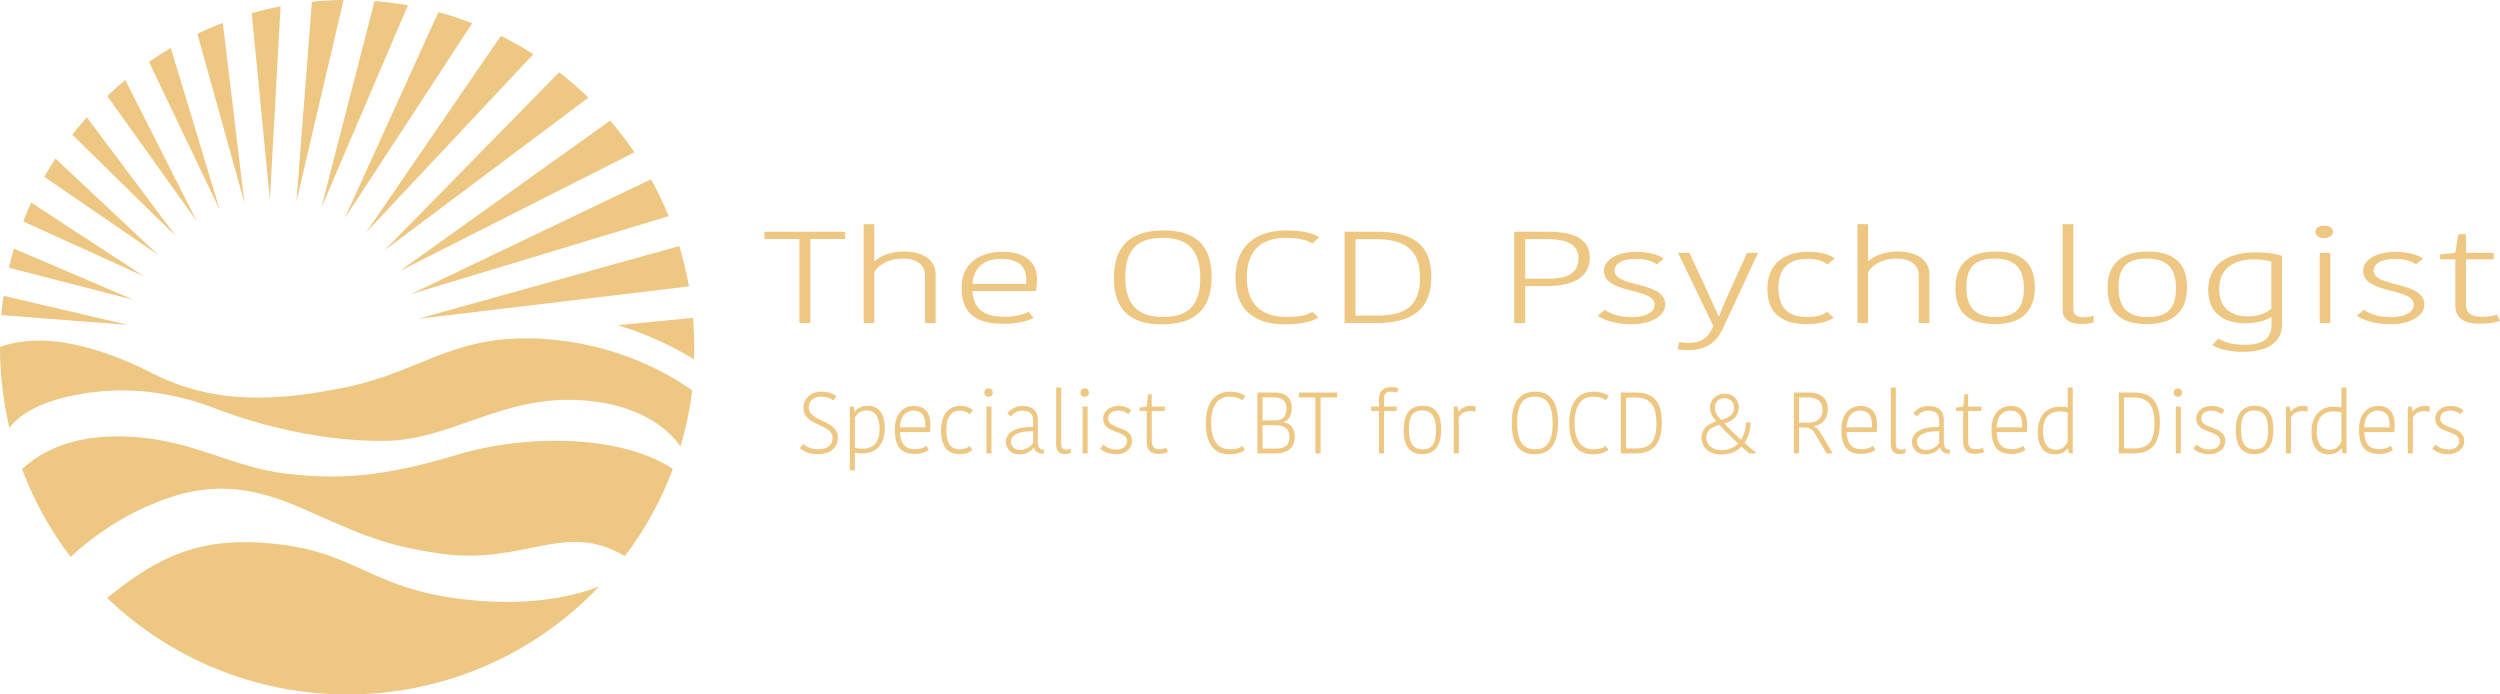 <?xml version="1.0" encoding="UTF-8"?><svg id="g" xmlns="http://www.w3.org/2000/svg" viewBox="0 0 1800 500"><path d="M498.383,281.055c-1.721,13.911-4.594,27.466-8.52,40.566-.484-.825-17.708-30.581-72.925-33.554-56.013-3.015-92.283,28.618-139.051,29.329-46.753.711-93.165-11.905-122.324-23.099-29.159-11.208-64.533-18.149-105.966-8.904-26.826,5.988-38.148,16.229-42.771,22.701-4.466-18.69-6.827-38.205-6.827-58.26,27.736-10.127,65.785-3.371,109.878,19.031s89.424,20.382,140.274,9.715c50.85-10.668,74.489-35.957,131.754-34.947,51.703.924,92.909,20.61,116.478,37.422Z" style="fill:#eec782;"/><path d="M431.404,422.268c-45.573,47.891-109.921,77.732-181.252,77.732-67.136,0-128.113-26.442-173.045-69.511,38.006-30.624,67.961-45.118,123.803-38.589,57.777,6.756,66.851,33.07,137.97,40.182,45.061,4.509,75.954-3.414,92.525-9.814Z" style="fill:#eec782;"/><path d="M484.458,337.679c-8.491,22.658-20.183,43.752-34.521,62.741-43.567-25.972-72.569,6.898-133.219-1.878-44.108-6.386-59.626-15.419-101.827-33.667-42.187-18.249-72.953-16.599-110.162.171-25.901,11.678-44.648,27.253-53.908,35.943-14.522-19.117-26.356-40.381-34.933-63.238,14.878-13.897,39.969-26.1,81.075-23.128,44.321,3.2,70.692,21.976,109.281,26.428,38.589,4.452,70.521,2.162,122.21-13.441,51.675-15.603,119.877-14.281,156.005,10.07Z" style="fill:#eec782;"/><path d="M202.014,4.582l-7.694,139.233-13.072-134.313c6.801-1.929,13.723-3.594,20.766-4.92Z" style="fill:#eec782;"/><path d="M175.967,145.89l-33.862-121.579c5.981-2.87,12.083-5.499,18.33-7.863l15.532,129.442Z" style="fill:#eec782;"/><path d="M158.216,151.1l-50.937-106.505c5.089-3.57,10.323-6.922,15.677-10.057l35.261,116.562Z" style="fill:#eec782;"/><path d="M141.671,159.3l-64.467-90.177c4.197-3.98,8.538-7.838,13-11.552l51.468,101.73Z" style="fill:#eec782;"/><path d="M126.79,170.273L52.097,97.027c3.304-4.317,6.777-8.514,10.395-12.566l64.299,85.812Z" style="fill:#eec782;"/><path d="M114.032,183.635L31.934,127.343c2.532-4.486,5.185-8.9,8.007-13.193l74.091,69.484Z" style="fill:#eec782;"/><path d="M103.806,199.022l-87.066-39.578c1.785-4.582,3.69-9.117,5.74-13.554l81.326,53.132Z" style="fill:#eec782;"/><path d="M96.401,215.953L6.417,192.776c1.085-4.631,2.291-9.213,3.642-13.747l86.343,36.925Z" style="fill:#eec782;"/><path d="M92.036,233.921L.918,226.854c.41-4.655.965-9.285,1.64-13.868l89.478,20.935Z" style="fill:#eec782;"/><path d="M247.356,0l-33.934,145.094L224.589,1.254C232.089.482,239.687.072,247.356,0Z" style="fill:#eec782;"/><path d="M293.711,3.811l-62.345,145.745L269.689.748c8.128.651,16.135,1.664,24.021,3.063Z" style="fill:#eec782;"/><path d="M339.969,16.738l-91.721,140.343L315.658,8.731c8.297,2.243,16.4,4.92,24.311,8.007Z" style="fill:#eec782;"/><path d="M384.009,38.999l-120.445,128.404L360.638,25.83c8.055,3.955,15.846,8.369,23.37,13.168Z" style="fill:#eec782;"/><path d="M423.659,70.28l-146.782,109.954,125.703-128.187c7.38,5.692,14.423,11.794,21.079,18.233Z" style="fill:#eec782;"/><path d="M456.797,109.665l-169.067,85.523,151.558-108.338c6.271,7.26,12.107,14.881,17.51,22.816Z" style="fill:#eec782;"/><path d="M481.422,155.634l-185.588,56.147,172.878-82.677c4.751,8.538,8.996,17.413,12.71,26.53Z" style="fill:#eec782;"/><path d="M496.013,206.185l-195.067,23.37,188.121-52.384c2.894,9.43,5.21,19.126,6.946,29.014Z" style="fill:#eec782;"/><path d="M499.848,249.983c0,2.942-.048,5.885-.169,8.779-12.324-7.645-31.016-17.437-54.941-24.625l54.217-5.282c.603,6.97.892,14.013.892,21.127Z" style="fill:#eec782;"/><path d="M599.474,315.393c0-10.689-20.99-8.126-20.99-21.939,0-6.501,5.419-11.438,13.017-11.438,4.235,0,7.972,1.125,10.712,3.25l-2.304,3.063c-2.492-1.875-5.231-2.75-8.595-2.75-5.668,0-9.031,3.187-9.031,7.688,0,10.939,20.99,8.501,20.99,21.94,0,6.625-5.169,11.876-14.076,11.876-6.104,0-10.464-2-13.267-4.376l2.304-3c2.554,2,5.979,3.813,11.211,3.813,6.478,0,10.028-3.563,10.028-8.126Z" style="fill:#eec782;"/><path d="M620.777,326.457c-1.619,0-3.675-.188-5.293-.5v12.626h-3.613v-45.817h2.741l.81,3.563h.248c1.682-2.313,4.61-4.188,8.907-4.188,7.723,0,12.456,5.063,12.456,16.126,0,11.626-6.165,18.189-16.256,18.189ZM620.777,323.082c8.471,0,12.519-5,12.519-14.314,0-10.251-4.609-13.313-9.343-13.313-4.671,0-7.287,3-8.47,5.313v21.627c1.432.375,3.799.688,5.293.688Z" style="fill:#eec782;"/><path d="M668.739,324.019c-2.118,1.5-5.73,2.813-10.09,2.813-9.28,0-14.387-4.625-14.387-17.376,0-12.564,6.975-17.189,13.826-17.189,7.786,0,11.834,5.126,11.834,13.064,0,1.625-.125,3.751-.311,5.751h-21.674c.498,9.126,4.234,12.376,11.211,12.376,3.301,0,6.416-1.25,7.91-2.438l1.682,3ZM647.936,307.705h18.249c.062-.875.062-1.75.062-2.25,0-6.25-2.679-9.813-8.595-9.813-4.485,0-9.219,2.75-9.716,12.063Z" style="fill:#eec782;"/><path d="M691.474,292.266c5.357,0,8.097,2.188,9.031,3.125l-2.428,2.938c-1.62-1.563-3.675-2.687-6.914-2.687-5.854,0-9.84,3.938-9.84,13.939,0,10.251,3.861,14.001,9.84,14.001,3.177,0,5.294-.938,6.789-2.5l2.18,2.813c-1.183,1.25-3.924,3.063-9.281,3.063-7.91,0-13.266-4.688-13.266-16.814,0-12.501,5.979-17.877,13.888-17.877Z" style="fill:#eec782;"/><path d="M711.719,279.64c1.744,0,3.052,1.312,3.052,3.062,0,1.688-1.308,3-3.052,3-1.682,0-2.989-1.312-2.989-3,0-1.75,1.307-3.062,2.989-3.062ZM710.225,292.766h3.613v33.691h-3.613v-33.691Z" style="fill:#eec782;"/><path d="M747.222,302.267v15.752c0,3.313.997,5.688,3.551,5.688h.81v2.813c-.187.063-.624.125-.997.125-3.363,0-5.357-1.876-6.103-4.188h-.249c-1.682,1.875-4.423,4.688-10.34,4.688-6.165,0-9.654-4.376-9.654-8.814,0-7.376,7.413-11.064,19.619-10.938v-3.938c0-6.001-2.802-7.751-7.723-7.751-4.858,0-7.1,2.625-8.158,4.188l-2.679-2.25c1.121-1.563,4.235-5.313,11.024-5.313s10.899,3.188,10.899,9.938ZM743.858,310.518c-8.657-.25-15.944,1.875-15.944,7.501,0,3.313,2.367,6.001,6.665,6.001s7.661-2.625,9.28-5.188v-8.313Z" style="fill:#eec782;"/><path d="M764.041,279.015v40.191c0,3.125.935,4.5,3.675,4.5,1.432,0,2.554-.437,3.239-.812v3.251c-1.246.562-3.052.75-4.173.75-4.423,0-6.353-2.625-6.353-6.688v-41.191h3.612Z" style="fill:#eec782;"/><path d="M780.984,279.64c1.744,0,3.052,1.312,3.052,3.062,0,1.688-1.308,3-3.052,3-1.682,0-2.989-1.312-2.989-3,0-1.75,1.307-3.062,2.989-3.062ZM779.489,292.766h3.613v33.691h-3.613v-33.691Z" style="fill:#eec782;"/><path d="M794.25,301.329c0-4.688,3.924-9.063,11.211-9.063,3.427,0,7.1,1.188,9.156,3.251l-2.367,2.75c-1.682-1.75-4.484-2.625-6.913-2.625-5.294,0-7.474,2.625-7.474,5.625,0,8.314,17.252,4.876,17.252,16.377,0,4.688-3.986,9.376-11.584,9.376-5.107,0-9.155-1.875-11.398-4.063l2.366-2.875c2.18,2.187,5.357,3.563,9.218,3.563,5.17,0,7.786-2.75,7.786-6.001,0-8.376-17.253-4.876-17.253-16.314Z" style="fill:#eec782;"/><path d="M825.644,318.019v-22.127h-5.169v-2.375l5.169-.75.996-8.938h2.617v8.938h9.467v3.125h-9.467v21.69c0,4.188,2.055,5.875,5.231,5.875,3.114,0,4.547-.688,5.294-1.125l1.058,3.063c-1.307.688-3.426,1.375-6.975,1.375-5.481,0-8.221-2.938-8.221-8.751Z" style="fill:#eec782;"/><path d="M885.689,282.015c6.103,0,9.529,1.938,11.023,3.188l-2.304,3c-1.93-1.501-4.671-2.625-9.155-2.625-8.096,0-13.204,5.875-13.204,18.877,0,12.626,4.733,19.064,13.577,19.064,4.547,0,7.1-.938,8.72-2.438l2.118,2.687c-1.931,1.813-5.606,3.313-11.461,3.313-11.647,0-16.816-8.626-16.816-22.252,0-14.501,6.166-22.814,17.502-22.814Z" style="fill:#eec782;"/><path d="M932.217,314.331c0,7.563-4.609,12.126-13.951,12.126h-12.955v-43.816h12.768c6.478,0,11.958,3.062,11.958,11.126,0,5.438-2.304,9.251-5.854,10.063v.25c4.671.563,8.034,3.938,8.034,10.251ZM917.206,286.078h-8.221v16.626h8.596c5.792,0,8.657-2.313,8.657-8.625,0-5.938-3.675-8.001-9.031-8.001ZM928.355,314.643c0-6.751-4.609-8.501-10.151-8.501h-9.219v16.876h9.405c6.727,0,9.965-2.188,9.965-8.376Z" style="fill:#eec782;"/><path d="M947.106,286.141h-11.896v-3.5h27.467v3.5h-11.834v40.316h-3.737v-40.316Z" style="fill:#eec782;"/><path d="M1005.968,282.641c-1.246-.437-2.554-.625-4.734-.625-3.363,0-4.733,1.625-4.733,4.813v5.938h9.093v3.125h-9.093v30.565h-3.613v-30.565h-5.73v-3.125h5.73v-5.813c0-5.063,2.865-8.251,8.906-8.251,2.304,0,3.8.313,5.045.75l-.872,3.188Z" style="fill:#eec782;"/><path d="M1010.642,309.705c0-10.438,3.799-17.564,13.702-17.564,9.84,0,13.329,6.938,13.329,17.189,0,10.438-3.8,17.627-13.702,17.627-9.841,0-13.329-7.001-13.329-17.252ZM1024.344,323.582c6.975,0,9.591-4.563,9.591-13.877,0-9.563-2.989-14.188-9.964-14.188s-9.592,4.5-9.592,13.814c0,9.563,2.989,14.252,9.965,14.252Z" style="fill:#eec782;"/><path d="M1062.401,296.517c-1.245-.375-2.492-.563-3.737-.563-3.426,0-6.851,1.375-8.346,4.813v25.69h-3.613v-33.691h2.678l.81,3.438h.249c1.558-2.188,4.672-3.938,8.409-3.938,1.682,0,2.803.188,3.55.375v3.875Z" style="fill:#eec782;"/><path d="M1104.881,327.082c-10.215,0-16.381-6.251-16.381-22.315,0-16.251,6.416-22.752,16.879-22.752,10.214,0,16.38,6.25,16.38,22.314,0,16.252-6.416,22.752-16.878,22.752ZM1105.193,323.519c7.785,0,12.705-4.438,12.705-18.752,0-14.439-4.982-19.189-12.83-19.189-7.723,0-12.705,4.438-12.705,18.751,0,14.439,5.045,19.189,12.83,19.189Z" style="fill:#eec782;"/><path d="M1147.362,282.015c6.103,0,9.529,1.938,11.023,3.188l-2.304,3c-1.93-1.501-4.671-2.625-9.155-2.625-8.096,0-13.204,5.875-13.204,18.877,0,12.626,4.733,19.064,13.577,19.064,4.547,0,7.1-.938,8.72-2.438l2.118,2.687c-1.931,1.813-5.606,3.313-11.461,3.313-11.647,0-16.816-8.626-16.816-22.252,0-14.501,6.166-22.814,17.502-22.814Z" style="fill:#eec782;"/><path d="M1166.983,282.641h10.9c12.83,0,18.622,6.75,18.622,21.627,0,15.126-6.103,22.19-18.809,22.19h-10.713v-43.816ZM1170.721,322.894h7.162c9.778,0,14.761-4.5,14.761-18.127,0-13.751-5.294-18.564-15.136-18.564h-6.788v36.69Z" style="fill:#eec782;"/><path d="M1235.687,303.392c-1.744-1.938-4.484-5.126-4.484-10.001,0-5.5,4.297-9.938,10.588-9.938,6.228,0,10.151,4.438,10.151,9.876,0,4.251-2.117,9.251-10.401,11.501,3.114,3.563,6.664,6.938,12.02,11.814,2.492-3.876,3.488-8.563,3.488-12.501h3.426c-.124,4.25-1.245,10.063-4.422,14.751,2.865,2.563,5.979,5.126,8.346,7.001v.563h-4.734c-1.432-1.125-3.55-2.813-5.854-4.875-3.176,3.313-7.848,5.626-14.388,5.626-10.151,0-14.387-6.376-14.387-11.814,0-6.438,4.422-10.126,10.65-12.001ZM1251.446,319.394c-5.294-4.938-10.651-10.251-13.454-13.439-6.29,1.563-9.467,4.438-9.467,9.189,0,4.375,3.363,8.938,10.899,8.938,5.232,0,9.281-1.875,12.021-4.688ZM1239.176,302.329c7.909-2,9.28-5.375,9.28-9.001,0-3.563-2.492-6.626-6.664-6.626-4.111,0-7.038,2.501-7.038,6.688,0,4.375,2.927,7.438,4.423,8.938Z" style="fill:#eec782;"/><path d="M1301.652,282.641c8.906,0,14.387,3.563,14.387,12.188,0,7.063-4.733,11.376-10.027,11.876v.25c1.62.688,3.239,2.063,5.169,5.375l8.409,14.126h-4.485l-8.096-13.939c-1.869-3.188-4.049-4.751-7.537-4.751h-4.172v18.689h-3.738v-43.816h10.09ZM1295.299,304.33h6.165c6.29,0,10.713-2.438,10.713-9.063,0-6.688-3.924-9.125-11.149-9.125h-5.73v18.189Z" style="fill:#eec782;"/><path d="M1350.298,324.019c-2.118,1.5-5.73,2.813-10.09,2.813-9.28,0-14.387-4.625-14.387-17.376,0-12.564,6.975-17.189,13.826-17.189,7.786,0,11.834,5.126,11.834,13.064,0,1.625-.125,3.751-.311,5.751h-21.674c.498,9.126,4.234,12.376,11.211,12.376,3.301,0,6.415-1.25,7.91-2.438l1.682,3ZM1329.495,307.705h18.249c.062-.875.062-1.75.062-2.25,0-6.25-2.678-9.813-8.595-9.813-4.485,0-9.219,2.75-9.716,12.063Z" style="fill:#eec782;"/><path d="M1364.999,279.015v40.191c0,3.125.935,4.5,3.675,4.5,1.432,0,2.554-.437,3.239-.812v3.251c-1.246.562-3.052.75-4.173.75-4.423,0-6.353-2.625-6.353-6.688v-41.191h3.612Z" style="fill:#eec782;"/><path d="M1399.568,302.267v15.752c0,3.313.997,5.688,3.551,5.688h.809v2.813c-.186.063-.623.125-.996.125-3.363,0-5.357-1.876-6.103-4.188h-.249c-1.682,1.875-4.423,4.688-10.34,4.688-6.165,0-9.654-4.376-9.654-8.814,0-7.376,7.412-11.064,19.619-10.938v-3.938c0-6.001-2.802-7.751-7.723-7.751-4.858,0-7.1,2.625-8.158,4.188l-2.679-2.25c1.121-1.563,4.235-5.313,11.024-5.313s10.899,3.188,10.899,9.938ZM1396.204,310.518c-8.657-.25-15.944,1.875-15.944,7.501,0,3.313,2.367,6.001,6.665,6.001s7.661-2.625,9.28-5.188v-8.313Z" style="fill:#eec782;"/><path d="M1413.46,318.019v-22.127h-5.169v-2.375l5.169-.75.996-8.938h2.617v8.938h9.467v3.125h-9.467v21.69c0,4.188,2.055,5.875,5.231,5.875,3.114,0,4.547-.688,5.294-1.125l1.058,3.063c-1.307.688-3.426,1.375-6.975,1.375-5.481,0-8.221-2.938-8.221-8.751Z" style="fill:#eec782;"/><path d="M1458.368,324.019c-2.118,1.5-5.73,2.813-10.09,2.813-9.28,0-14.387-4.625-14.387-17.376,0-12.564,6.975-17.189,13.826-17.189,7.786,0,11.834,5.126,11.834,13.064,0,1.625-.125,3.751-.311,5.751h-21.674c.498,9.126,4.234,12.376,11.211,12.376,3.301,0,6.415-1.25,7.91-2.438l1.682,3ZM1437.566,307.705h18.249c.062-.875.062-1.75.062-2.25,0-6.25-2.678-9.813-8.595-9.813-4.485,0-9.219,2.75-9.716,12.063Z" style="fill:#eec782;"/><path d="M1488.765,279.015h3.613v47.442h-2.616l-.934-3.625h-.249c-1.37,2.313-4.609,4.313-8.907,4.313-7.723,0-12.456-5.063-12.456-16.127,0-11.626,6.165-18.189,16.256-18.189,1.619,0,3.675.188,5.293.5v-14.314ZM1488.765,317.706v-20.814c-1.432-.375-3.799-.687-5.293-.687-8.471,0-12.519,5-12.519,14.314,0,10.251,4.609,13.313,9.343,13.313,4.422,0,7.1-2.563,8.47-6.126Z" style="fill:#eec782;"/><path d="M1525.579,282.641h10.9c12.83,0,18.622,6.75,18.622,21.627,0,15.126-6.103,22.19-18.809,22.19h-10.713v-43.816ZM1529.317,322.894h7.162c9.778,0,14.761-4.5,14.761-18.127,0-13.751-5.294-18.564-15.136-18.564h-6.788v36.69Z" style="fill:#eec782;"/><path d="M1568.06,279.64c1.744,0,3.052,1.312,3.052,3.062,0,1.688-1.308,3-3.052,3-1.682,0-2.989-1.312-2.989-3,0-1.75,1.307-3.062,2.989-3.062ZM1566.565,292.766h3.613v33.691h-3.613v-33.691Z" style="fill:#eec782;"/><path d="M1581.328,301.329c0-4.688,3.924-9.063,11.211-9.063,3.427,0,7.1,1.188,9.156,3.251l-2.367,2.75c-1.682-1.75-4.484-2.625-6.913-2.625-5.294,0-7.474,2.625-7.474,5.625,0,8.314,17.252,4.876,17.252,16.377,0,4.688-3.986,9.376-11.584,9.376-5.107,0-9.155-1.875-11.398-4.063l2.366-2.875c2.18,2.187,5.357,3.563,9.218,3.563,5.17,0,7.786-2.75,7.786-6.001,0-8.376-17.253-4.876-17.253-16.314Z" style="fill:#eec782;"/><path d="M1609.794,309.705c0-10.438,3.799-17.564,13.702-17.564,9.84,0,13.329,6.938,13.329,17.189,0,10.438-3.8,17.627-13.702,17.627-9.841,0-13.329-7.001-13.329-17.252ZM1623.496,323.582c6.975,0,9.591-4.563,9.591-13.877,0-9.563-2.989-14.188-9.964-14.188s-9.592,4.5-9.592,13.814c0,9.563,2.989,14.252,9.965,14.252Z" style="fill:#eec782;"/><path d="M1661.553,296.517c-1.245-.375-2.492-.563-3.737-.563-3.426,0-6.851,1.375-8.346,4.813v25.69h-3.613v-33.691h2.678l.81,3.438h.249c1.558-2.188,4.672-3.938,8.409-3.938,1.682,0,2.803.188,3.55.375v3.875Z" style="fill:#eec782;"/><path d="M1685.845,279.015h3.613v47.442h-2.616l-.934-3.625h-.249c-1.37,2.313-4.609,4.313-8.907,4.313-7.723,0-12.456-5.063-12.456-16.127,0-11.626,6.165-18.189,16.256-18.189,1.619,0,3.675.188,5.293.5v-14.314ZM1685.845,317.706v-20.814c-1.432-.375-3.799-.687-5.293-.687-8.471,0-12.519,5-12.519,14.314,0,10.251,4.609,13.313,9.343,13.313,4.422,0,7.1-2.563,8.47-6.126Z" style="fill:#eec782;"/><path d="M1722.97,324.019c-2.118,1.5-5.73,2.813-10.09,2.813-9.28,0-14.387-4.625-14.387-17.376,0-12.564,6.975-17.189,13.826-17.189,7.786,0,11.834,5.126,11.834,13.064,0,1.625-.125,3.751-.311,5.751h-21.674c.498,9.126,4.234,12.376,11.211,12.376,3.301,0,6.415-1.25,7.91-2.438l1.682,3ZM1702.167,307.705h18.249c.062-.875.062-1.75.062-2.25,0-6.25-2.678-9.813-8.595-9.813-4.485,0-9.219,2.75-9.716,12.063Z" style="fill:#eec782;"/><path d="M1749.318,296.517c-1.245-.375-2.492-.563-3.737-.563-3.426,0-6.851,1.375-8.346,4.813v25.69h-3.613v-33.691h2.678l.81,3.438h.249c1.558-2.188,4.672-3.938,8.409-3.938,1.682,0,2.803.188,3.55.375v3.875Z" style="fill:#eec782;"/><path d="M1753.368,301.329c0-4.688,3.924-9.063,11.211-9.063,3.426,0,7.1,1.188,9.156,3.251l-2.367,2.75c-1.682-1.75-4.484-2.625-6.913-2.625-5.294,0-7.474,2.625-7.474,5.625,0,8.314,17.252,4.876,17.252,16.377,0,4.688-3.986,9.376-11.584,9.376-5.107,0-9.155-1.875-11.398-4.063l2.366-2.875c2.18,2.187,5.357,3.563,9.218,3.563,5.169,0,7.786-2.75,7.786-6.001,0-8.376-17.253-4.876-17.253-16.314Z" style="fill:#eec782;"/><path d="M575.573,172.108h-25.176v-5.252h58.128v5.252h-25.044v60.49h-7.909v-60.49Z" style="fill:#eec782;"/><path d="M673.636,197.429v35.169h-7.645v-34.418c0-6.658-5.009-12.004-15.685-12.004-11.204,0-18.322,5.064-20.826,9.847v36.575h-7.645v-71.181h7.645v26.447h.527c1.581-1.5,8.041-6.752,21.09-6.752,13.576,0,22.539,6.284,22.539,16.318Z" style="fill:#eec782;"/><path d="M744.149,228.941c-4.481,2.251-12.127,4.22-21.353,4.22-19.639,0-30.448-6.94-30.448-26.071,0-18.851,14.763-25.79,29.262-25.79,16.476,0,25.044,7.689,25.044,19.6,0,2.438-.264,5.628-.659,8.629h-45.87c1.054,13.691,8.963,18.568,23.726,18.568,6.985,0,13.576-1.876,16.74-3.657l3.558,4.502ZM700.125,204.463h38.62c.132-1.313.132-2.626.132-3.376,0-9.379-5.667-14.724-18.189-14.724-9.49,0-19.508,4.127-20.563,18.1Z" style="fill:#eec782;"/><path d="M836.672,233.536c-21.617,0-34.666-9.379-34.666-33.48,0-24.384,13.576-34.137,35.72-34.137,21.617,0,34.666,9.379,34.666,33.48,0,24.383-13.576,34.137-35.72,34.137ZM837.331,228.191c16.476,0,26.89-6.658,26.89-28.135,0-21.664-10.545-28.791-27.153-28.791-16.345,0-26.889,6.658-26.889,28.135,0,21.664,10.676,28.791,27.152,28.791Z" style="fill:#eec782;"/><path d="M926.56,165.919c12.917,0,20.166,2.907,23.33,4.783l-4.877,4.501c-4.086-2.25-9.885-3.938-19.377-3.938-17.135,0-27.943,8.815-27.943,28.322,0,18.944,10.017,28.604,28.735,28.604,9.622,0,15.026-1.407,18.453-3.657l4.481,4.032c-4.086,2.72-11.863,4.971-24.253,4.971-24.649,0-35.588-12.942-35.588-33.387,0-21.757,13.049-34.23,37.039-34.23Z" style="fill:#eec782;"/><path d="M968.074,166.856h23.066c27.153,0,39.412,10.129,39.412,32.45,0,22.694-12.917,33.292-39.807,33.292h-22.671v-65.742ZM975.983,227.253h15.158c20.694,0,31.24-6.752,31.24-27.197,0-20.633-11.204-27.854-32.03-27.854h-14.367v55.05Z" style="fill:#eec782;"/><path d="M1144.691,185.52c0,13.317-11.071,20.444-30.711,20.444h-15.817v26.634h-7.909v-65.742h25.176c18.322,0,29.262,5.815,29.262,18.664ZM1098.162,172.108v28.604h16.081c15.817,0,22.276-4.97,22.276-14.631,0-10.128-8.172-13.973-23.198-13.973h-15.159Z" style="fill:#eec782;"/><path d="M1154.835,194.898c0-7.034,8.304-13.598,23.726-13.598,7.25,0,15.027,1.782,19.377,4.877l-5.01,4.127c-3.558-2.627-9.49-3.939-14.63-3.939-11.204,0-15.817,3.939-15.817,8.44,0,12.473,36.512,7.315,36.512,24.571,0,7.034-8.436,14.067-24.517,14.067-10.808,0-19.377-2.813-24.122-6.096l5.01-4.314c4.613,3.283,11.335,5.346,19.507,5.346,10.941,0,16.476-4.127,16.476-9.003,0-12.567-36.512-7.315-36.512-24.477Z" style="fill:#eec782;"/><path d="M1209.007,246.197c1.845.468,4.745.75,6.458.75,9.359,0,14.368-3.47,18.19-12.098l-25.439-52.799h8.172l12.521,27.009c4.614,9.94,6.459,14.161,8.436,18.569h.528c1.186-3.47,2.636-7.221,7.776-18.569l12.258-27.009h7.909l-25.308,54.393c-4.481,9.659-11.6,15.662-25.571,15.662-3.032,0-5.404-.374-7.118-.75l1.187-5.157Z" style="fill:#eec782;"/><path d="M1301.929,181.3c11.335,0,17.135,3.282,19.112,4.688l-5.14,4.408c-3.427-2.345-7.777-4.033-14.631-4.033-12.39,0-20.826,5.908-20.826,20.914,0,15.38,8.172,21.007,20.826,21.007,6.723,0,11.204-1.407,14.368-3.751l4.613,4.22c-2.505,1.876-8.304,4.595-19.64,4.595-16.74,0-28.075-7.033-28.075-25.227,0-18.756,12.654-26.821,29.394-26.821Z" style="fill:#eec782;"/><path d="M1389.183,197.429v35.169h-7.645v-34.418c0-6.658-5.009-12.004-15.686-12.004-11.203,0-18.321,5.064-20.826,9.847v36.575h-7.645v-71.181h7.645v26.447h.527c1.582-1.5,8.041-6.752,21.09-6.752,13.577,0,22.54,6.284,22.54,16.318Z" style="fill:#eec782;"/><path d="M1407.896,207.464c0-15.662,8.039-26.353,28.997-26.353,20.826,0,28.208,10.41,28.208,25.79,0,15.662-8.041,26.447-28.998,26.447-20.826,0-28.207-10.503-28.207-25.884ZM1436.893,228.284c14.763,0,20.299-6.847,20.299-20.82,0-14.349-6.326-21.288-21.09-21.288s-20.299,6.752-20.299,20.725c0,14.349,6.327,21.383,21.09,21.383Z" style="fill:#eec782;"/><path d="M1492.775,161.417v60.303c0,4.689,1.977,6.752,7.777,6.752,3.032,0,5.404-.656,6.853-1.219v4.877c-2.636.845-6.458,1.126-8.831,1.126-9.358,0-13.444-3.938-13.444-10.035v-61.803h7.645Z" style="fill:#eec782;"/><path d="M1517.421,207.464c0-15.662,8.039-26.353,28.997-26.353,20.826,0,28.208,10.41,28.208,25.79,0,15.662-8.041,26.447-28.998,26.447-20.826,0-28.207-10.503-28.207-25.884ZM1546.418,228.284c14.763,0,20.299-6.847,20.299-20.82,0-14.349-6.326-21.288-21.09-21.288s-20.299,6.752-20.299,20.725c0,14.349,6.327,21.383,21.09,21.383Z" style="fill:#eec782;"/><path d="M1643.03,233.724c0,13.13-10.941,19.601-28.339,19.601-12.258,0-19.245-3.283-21.88-4.878l4.481-4.688c3.559,2.25,8.831,4.501,18.98,4.501,13.709,0,19.245-4.97,19.245-14.536v-5.252h-.527c-2.109,1.313-8.436,4.314-18.322,4.314-14.499,0-26.757-6.846-26.757-23.726,0-16.693,11.072-27.385,34.534-27.385,8.041,0,14.763,1.126,18.586,2.532v49.518ZM1622.731,186.739c-14.763,0-24.912,6.846-24.912,21.288,0,15.662,10.676,19.788,21.09,19.788,6.063,0,12.786-2.063,16.476-5.627v-33.856c-3.032-.937-7.645-1.594-12.654-1.594Z" style="fill:#eec782;"/><path d="M1673.34,162.355c3.691,0,6.459,1.969,6.459,4.596,0,2.532-2.768,4.501-6.459,4.501-3.559,0-6.326-1.969-6.326-4.501,0-2.627,2.767-4.596,6.326-4.596ZM1670.176,182.05h7.645v50.548h-7.645v-50.548Z" style="fill:#eec782;"/><path d="M1701.412,194.898c0-7.034,8.304-13.598,23.726-13.598,7.249,0,15.026,1.782,19.375,4.877l-5.009,4.127c-3.559-2.627-9.49-3.939-14.631-3.939-11.203,0-15.816,3.939-15.816,8.44,0,12.473,36.511,7.315,36.511,24.571,0,7.034-8.436,14.067-24.516,14.067-10.809,0-19.377-2.813-24.122-6.096l5.009-4.314c4.613,3.283,11.336,5.346,19.508,5.346,10.94,0,16.476-4.127,16.476-9.003,0-12.567-36.512-7.315-36.512-24.477Z" style="fill:#eec782;"/><path d="M1767.839,219.938v-33.199h-10.941v-3.564l10.941-1.126,2.108-13.412h5.536v13.412h20.035v4.689h-20.035v32.542c0,6.283,4.35,8.815,11.072,8.815,6.591,0,9.622-1.031,11.204-1.687l2.24,4.595c-2.767,1.032-7.25,2.064-14.762,2.064-11.6,0-17.399-4.408-17.399-13.13Z" style="fill:#eec782;"/></svg>
